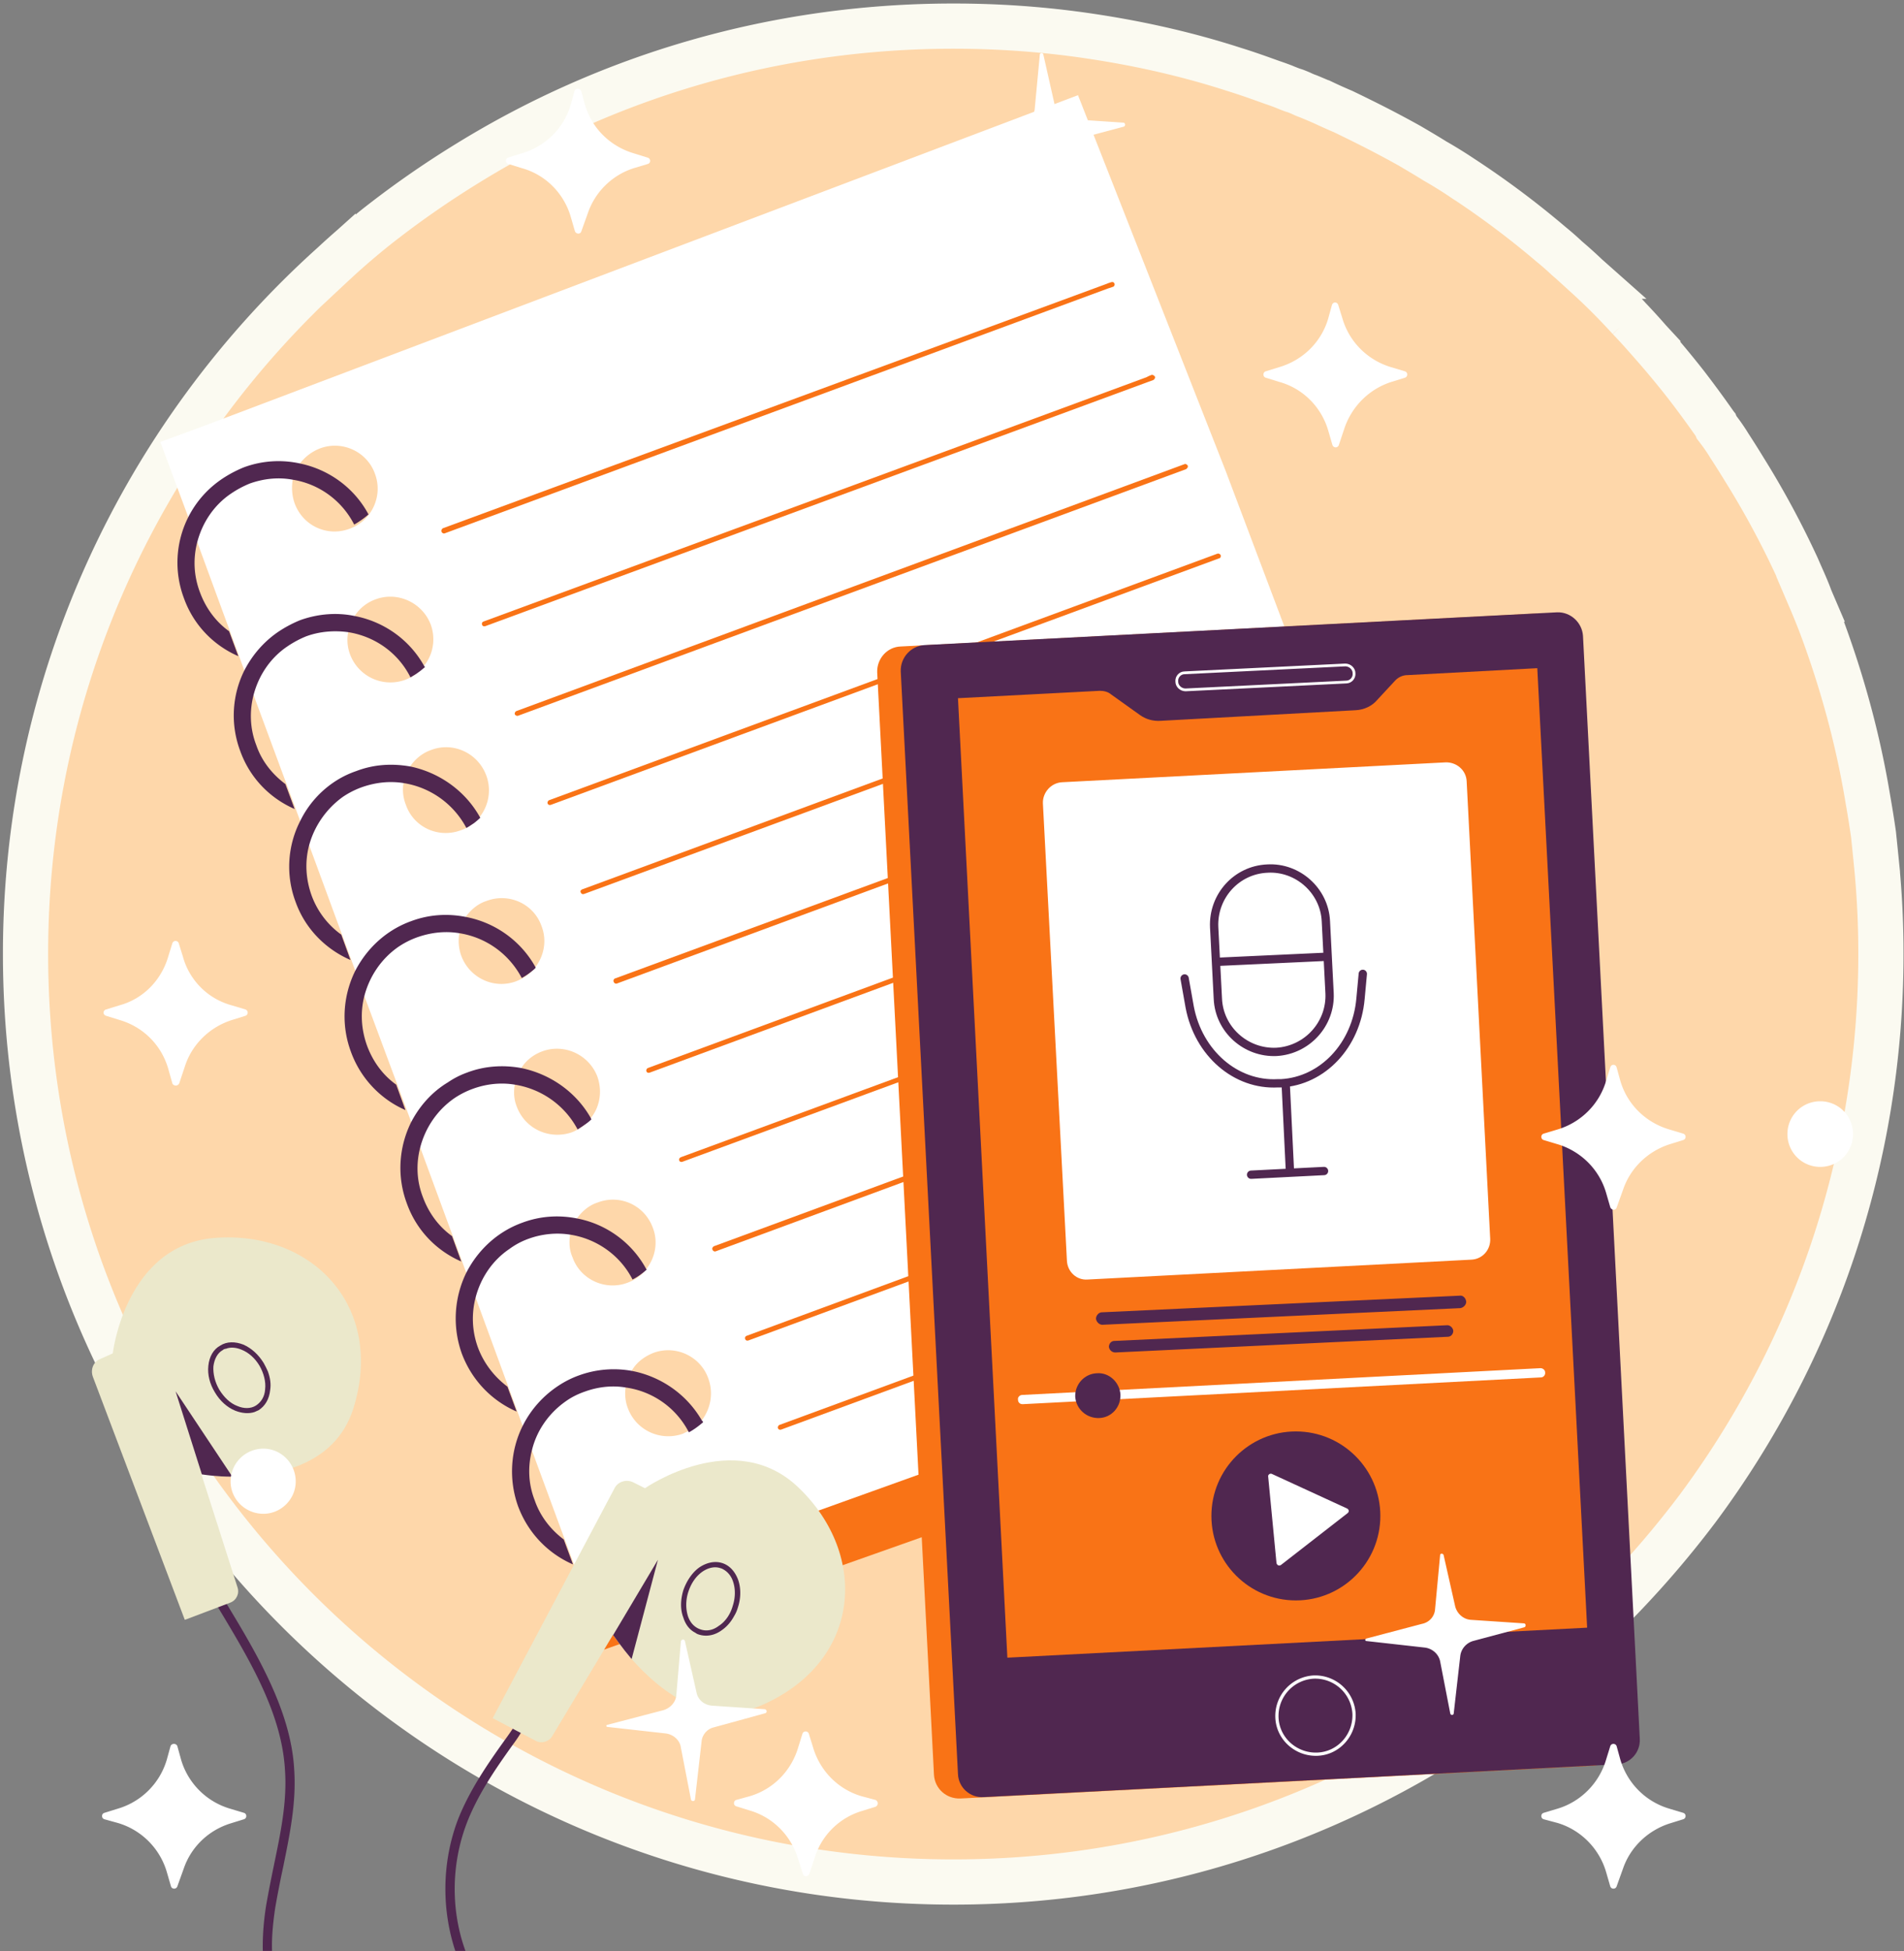 <svg xmlns="http://www.w3.org/2000/svg" width="489" height="501" fill="none"><rect width="100%" height="100%" fill="#808080" stroke="none"/><path fill="#FED7AA" stroke="#FBFAF1" stroke-width="11.611" d="m85.532 67.84.035-.033.036-.033a196.442 196.442 0 0 1 10.94-9.432 244.698 244.698 0 0 1 23.794-16.578l.011-.007C156.532 19.49 199.173 6.706 244.879 6.706c10.893 0 21.607.717 32.145 2.15 13.833 1.904 27.106 4.816 39.967 8.977l.04.013.04.012c3.219.99 6.333 2.11 9.594 3.284l.065.024.065.022c.917.305 1.882.652 2.896 1.04.665.283 1.361.56 2.088.833l.218.082.225.064c.467.133 1 .35 1.89.73.63.308 1.276.579 1.937.81 1.347.555 2.653 1.11 3.92 1.663a127.96 127.96 0 0 0 4.945 2.214 430.502 430.502 0 0 1 6.143 3.01 274.804 274.804 0 0 1 10.989 5.808c2.197 1.292 4.313 2.538 6.292 3.775l.097.06.1.058a115.946 115.946 0 0 1 6.79 4.198l.024.015.024.016a226.806 226.806 0 0 1 23.007 17.192l.05.043.05.04a71.928 71.928 0 0 1 3.839 3.36l.103.097.108.092a120.629 120.629 0 0 1 4.947 4.453l.047.044.047.042a156.502 156.502 0 0 1 5.375 5.125 171.03 171.03 0 0 1 5.392 5.644l.044.047.044.047a163.257 163.257 0 0 1 5.134 5.635l.018.02.019.021a242.96 242.96 0 0 1 9.481 11.376 276.808 276.808 0 0 1 7.35 10.013l.107.152.097.122.235.588.484.632a47.066 47.066 0 0 1 2.769 4.038l.044.073.047.071a225.483 225.483 0 0 1 3.664 5.811l.017.03.019.029a227.622 227.622 0 0 1 13.62 25.214c.388.903.761 1.745 1.119 2.555.821 1.854 1.564 3.534 2.23 5.365l.056.153.064.15a181.553 181.553 0 0 1 2.883 7.144c5.32 14.317 9.366 29.118 11.893 44.534l.006.035.006.035a270.32 270.32 0 0 1 1.38 8.646c.255 2.464.509 4.97.764 7.517a232.58 232.58 0 0 1 1.138 23.148c0 53.287-17.46 102.509-46.946 142.251-11.906 15.831-25.709 30.265-41.022 42.794-41.01 33.286-93.27 53.276-150.223 53.276-131.628 0-238.321-106.694-238.321-238.321 0-70.24 30.494-133.515 78.974-177.058z"/><path fill="#fff" fill-rule="evenodd" d="m391.024 322.953-228.688 83.105-.475-1.067-11.618 4.386-13.633-36.988-2.371-6.283-12.093-32.958-2.371-6.283-11.855-32.247-2.253-6.401-12.092-32.484-2.252-6.283-11.856-32.246-2.37-6.402-11.975-32.365-2.37-6.283-12.093-32.958-2.252-6.283-7.232-19.443 11.618-4.268 224.064-84.765 37.937 96.502 76.23 202.014zM89.781 135.758c5.69-2.015 8.655-8.417 6.52-14.108-2.015-5.69-8.416-8.654-14.107-6.52-2.134.83-3.794 2.134-5.098 3.794-.948 1.304-1.541 2.726-1.897 4.149-.355 2.015-.237 4.149.475 6.165 2.133 5.809 8.417 8.654 14.107 6.52zm14.345 38.767c1.186-.475 2.253-1.067 3.201-1.897a6.133 6.133 0 0 0 1.541-1.66c2.371-2.845 3.083-6.876 1.779-10.551-2.134-5.691-8.536-8.654-14.227-6.52-2.252.829-4.15 2.371-5.335 4.267a9.887 9.887 0 0 0-1.66 4.15 10.506 10.506 0 0 0 .475 5.69 11.064 11.064 0 0 0 14.226 6.521zm14.227 38.648c1.185-.356 2.252-1.067 3.2-1.778a8.263 8.263 0 0 0 1.66-1.66 10.99 10.99 0 0 0 1.66-10.67c-2.134-5.69-8.417-8.654-14.108-6.52-2.371.83-4.149 2.371-5.453 4.268-.87 1.343-1.423 2.726-1.66 4.149-.356 1.897-.119 3.912.593 5.69 2.015 5.81 8.417 8.655 14.108 6.521zm14.226 38.767c1.778-.712 3.319-1.779 4.505-3.083.118-.118.237-.355.355-.474 2.253-2.845 3.083-6.876 1.66-10.551-2.015-5.809-8.417-8.655-14.108-6.521-2.252.712-4.03 2.253-5.334 4.031-.83 1.304-1.423 2.727-1.66 4.15a11.37 11.37 0 0 0 .474 5.927c2.134 5.691 8.417 8.654 14.108 6.521zm14.345 38.766c1.185-.474 2.252-1.185 3.201-1.897a10.358 10.358 0 0 0 1.541-1.659c2.371-2.846 3.082-6.876 1.778-10.67-2.134-5.691-8.536-8.654-14.226-6.521-2.253.83-4.15 2.372-5.335 4.268-.83 1.304-1.423 2.727-1.66 4.268-.355 1.779-.237 3.794.474 5.572 2.134 5.809 8.418 8.655 14.227 6.639zm14.226 38.648c1.897-.711 3.438-1.778 4.624-3.201.079-.079.158-.197.237-.355 2.252-2.845 3.082-6.876 1.659-10.551-2.134-5.809-8.417-8.655-14.107-6.521-2.253.712-4.031 2.253-5.335 4.031a14.148 14.148 0 0 0-1.778 4.149c-.356 2.016-.238 4.031.592 5.928 2.016 5.691 8.417 8.654 14.108 6.52zm20.747 24.541c-2.016-5.691-8.418-8.655-14.108-6.521-2.371.949-4.386 2.49-5.572 4.624a10.979 10.979 0 0 0-1.541 4.149c-.237 1.779-.119 3.675.593 5.454 2.134 5.69 8.417 8.535 14.107 6.52l1.423-.711c1.304-.593 2.49-1.66 3.438-2.727 2.252-2.964 3.082-6.995 1.66-10.788z" clip-rule="evenodd"/><path fill="#502750" d="M77.214 119.042a25.665 25.665 0 0 0-14.582.948 31.303 31.303 0 0 0-4.861 2.49c-4.15 2.608-7.35 6.165-9.484 10.433a25.902 25.902 0 0 0-1.067 20.628c2.49 6.994 7.706 12.211 13.989 14.937l-2.371-6.401c-3.32-2.371-5.928-5.809-7.469-9.959-1.66-4.386-1.778-8.773-.711-12.922 1.304-4.979 4.268-9.484 8.654-12.448a25.98 25.98 0 0 1 4.86-2.608c3.676-1.304 7.47-1.66 11.145-.949 6.52 1.067 12.448 5.217 15.649 11.5a23.204 23.204 0 0 0 3.675-2.608c-3.675-6.876-10.196-11.5-17.427-13.041zm13.871 39.122c-4.505-.948-9.366-.592-13.99 1.067a31.304 31.304 0 0 0-4.86 2.49c-4.15 2.608-7.35 6.283-9.484 10.433a25.902 25.902 0 0 0-1.067 20.628c2.49 6.994 7.706 12.211 13.989 14.937l-2.371-6.401c-3.32-2.49-6.046-5.809-7.469-9.959-1.66-4.268-1.778-8.773-.711-12.922 1.304-4.979 4.268-9.484 8.654-12.448a25.98 25.98 0 0 1 4.86-2.608c3.557-1.304 7.35-1.541 10.789-1.067 6.757 1.067 12.804 5.216 16.005 11.618.711-.474 1.422-.83 2.015-1.304.711-.474 1.186-.949 1.66-1.304 0-.158-.04-.237-.119-.237-3.794-6.876-10.433-11.5-17.901-12.923zm14.345 38.649c-4.624-.83-9.366-.593-13.99 1.185a24.136 24.136 0 0 0-4.978 2.371 25.512 25.512 0 0 0-9.366 10.433 25.736 25.736 0 0 0-1.186 20.746c2.49 6.995 7.825 12.211 14.108 14.938l-2.371-6.52c-3.32-2.371-6.046-5.809-7.587-9.959-1.541-4.268-1.779-8.654-.712-12.803 1.304-4.98 4.387-9.485 8.655-12.567a21.759 21.759 0 0 1 4.86-2.49c3.675-1.304 7.351-1.659 10.907-1.067a22.129 22.129 0 0 1 16.005 11.5c.711-.356 1.304-.83 1.897-1.185.711-.554 1.264-1.028 1.659-1.423 0-.079-.039-.158-.118-.237-3.794-6.758-10.433-11.381-17.783-12.922zm14.346 38.648c-4.624-.949-9.484-.712-14.226 1.067a25.147 25.147 0 0 0-4.861 2.371c-4.15 2.608-7.35 6.283-9.484 10.432-3.083 6.284-3.675 13.753-1.067 20.747 2.49 6.876 7.706 12.211 13.989 14.938l-2.371-6.521c-3.32-2.371-5.928-5.809-7.469-9.958-1.541-4.268-1.778-8.654-.711-12.804 1.304-4.979 4.268-9.484 8.654-12.566a21.678 21.678 0 0 1 4.861-2.49c3.675-1.304 7.35-1.66 10.907-1.067 6.757 1.067 12.685 5.216 16.004 11.5 1.304-.712 2.371-1.542 3.201-2.253l.356-.355v-.119c-3.794-6.876-10.433-11.5-17.783-12.922zm14.107 38.766c-4.505-.829-9.366-.592-13.99 1.186a21.67 21.67 0 0 0-4.86 2.49c-4.15 2.489-7.351 6.164-9.484 10.314-3.083 6.283-3.676 13.752-1.068 20.746 2.49 6.995 7.706 12.211 13.99 14.938l-2.371-6.52c-3.32-2.372-5.928-5.81-7.469-9.959-1.66-4.268-1.778-8.654-.711-12.804 1.304-4.979 4.267-9.484 8.654-12.566a21.72 21.72 0 0 1 4.861-2.49c3.556-1.304 7.35-1.659 10.788-1.067 6.757 1.067 12.803 5.217 16.123 11.5.632-.395 1.225-.79 1.778-1.186.712-.474 1.304-.948 1.779-1.422-.079-.079-.119-.158-.119-.237-3.794-6.758-10.433-11.381-17.901-12.923zm14.463 38.649c-4.623-.949-9.484-.712-14.226 1.067a25.147 25.147 0 0 0-4.861 2.371c-4.149 2.608-7.35 6.283-9.484 10.432a26.735 26.735 0 0 0-1.185 20.747c2.608 6.995 7.824 12.211 14.107 14.938l-2.371-6.402c-3.319-2.49-6.046-5.928-7.587-10.077-1.541-4.268-1.66-8.655-.593-12.804 1.304-4.979 4.268-9.484 8.655-12.448a19.225 19.225 0 0 1 4.86-2.608c3.557-1.304 7.35-1.66 10.907-1.067 6.639 1.067 12.685 5.216 15.886 11.499 1.423-.711 2.608-1.659 3.438-2.371l.237-.237h-.118c-3.675-6.876-10.314-11.618-17.665-13.04zm13.989 39.122a26.071 26.071 0 0 0-13.752 1.185 24.47 24.47 0 0 0-4.979 2.49c-4.031 2.608-7.232 6.165-9.366 10.433-3.082 6.164-3.675 13.633-1.185 20.628 2.608 6.994 7.824 12.211 14.107 14.937l-2.371-6.401c-3.319-2.49-6.046-5.928-7.469-10.077-1.659-4.268-1.778-8.655-.711-12.804 1.186-4.979 4.268-9.484 8.654-12.567 1.423-1.027 3.043-1.857 4.861-2.489 3.557-1.304 7.232-1.66 10.67-1.067a21.52 21.52 0 0 1 16.004 11.262c.079.079.119.158.119.237 1.541-.829 2.845-1.896 3.675-2.608a1.837 1.837 0 0 0-.356-.474c-3.912-6.757-10.551-11.262-17.901-12.685z"/><path fill="#F97316" d="M296.656 96.754c0 .237 0 .474-.237.593v.118c-.079 0-.158.04-.237.119l-1.304.474-170.242 62.715c-.356.118-.711 0-.83-.356-.118-.356 0-.711.356-.83l170.241-62.714.712-.356.592-.237c.356-.119.712.118.949.474zm-10.433-23.948c.119.238 0 .475-.119.712h-.118c0 .079-.04.118-.119.118l-1.422.475-170.242 62.833c-.355.118-.711-.119-.83-.475-.118-.237.119-.711.356-.83l170.36-62.714.593-.237.711-.237c.356-.119.711 0 .83.356zm18.613 47.422c0 .079-.079.158-.237.237l-171.545 63.307c-.356.118-.712-.119-.83-.356-.119-.356.118-.711.356-.83l171.664-63.425c.237-.119.711.118.83.474 0 .237 0 .474-.238.593zm8.537 22.999c-.079.079-.158.118-.237.118l-171.664 63.307c-.356.119-.712 0-.83-.355-.119-.356.118-.712.356-.83l171.664-63.307c.355-.119.711.118.83.355.118.238 0 .593-.119.712zm8.415 22.999c-.079 0-.158.04-.237.119l-171.546 63.188c-.355.119-.711 0-.829-.356-.238-.355 0-.711.355-.829l171.546-63.308c.355-.118.711.119.83.475.118.237.118.474-.119.711zm8.418 22.881c-.079.079-.158.118-.237.118l-171.546 63.307c-.355.119-.711-.118-.83-.474-.118-.237 0-.711.356-.83l171.664-63.188c.237-.119.711 0 .83.355 0 .237 0 .475-.237.712zm8.536 22.88c-.079.079-.158.119-.237.119l-171.664 63.307c-.356.118-.711 0-.83-.356-.119-.355.119-.711.356-.83l171.664-63.307c.355-.118.711.119.83.356.118.356 0 .593-.119.711zm8.417 22.999c-.079 0-.158.04-.237.119l-171.664 63.189c-.355.118-.711 0-.83-.356-.118-.356.119-.711.475-.83l171.545-63.188c.356-.119.711 0 .83.355.119.237 0 .474-.119.711zm8.417 22.881c-.079.079-.158.119-.237.119l-171.546 63.307c-.355.118-.711-.119-.83-.474-.118-.237 0-.593.356-.83L354.865 256.8c.355-.118.711 0 .83.356.118.237.118.593-.119.711zm8.417 22.881c0 .079-.079.158-.237.237L192.21 344.173c-.355.119-.711 0-.83-.355-.118-.356 0-.711.356-.83L363.4 279.681c.356-.119.712.118.83.474 0 .237 0 .474-.237.593zm8.536 22.999c-.079 0-.158.04-.237.119l-171.664 63.188c-.356.119-.711 0-.83-.356-.118-.355.119-.711.356-.829l171.664-63.189c.356-.118.711 0 .83.356.118.237 0 .474-.119.711zm-222.286 105.63 240.78-86.425 4.624 15.531-240.662 85.121-4.742-14.227z"/><path fill="#502750" d="M142.063 431.428c-2.252 4.742-5.216 9.247-8.298 13.515a39.046 39.046 0 0 1-2.016 2.964c-4.505 6.283-9.01 12.804-11.855 20.154-4.031 10.551-4.149 22.406-.356 32.839h-2.608c-3.556-10.788-3.438-22.881.711-33.788 2.964-7.468 7.588-14.226 12.211-20.628a80.012 80.012 0 0 0 1.897-2.726c2.964-4.268 5.928-8.655 8.18-13.397l2.134 1.067zm-69.352 48.014a264.44 264.44 0 0 0-2.015 10.314c-.593 4.031-.949 7.706-.83 11.144h-2.371c-.08-3.557.197-7.39.83-11.5.593-3.438 1.304-6.994 2.015-10.432 1.66-8.062 3.438-16.242 2.845-24.541-.83-14.582-9.128-28.334-17.19-41.73a3.167 3.167 0 0 1-.592-.83c-2.134-3.557-4.268-6.995-6.165-10.433l2.015-1.067c1.897 3.32 4.03 6.758 6.165 10.314.237.396.514.791.83 1.186 7.824 12.922 16.479 27.504 17.309 42.442.592 8.535-1.186 16.953-2.846 25.133z"/><path fill="#EBE8CB" d="M90.73 361.719c-4.86 15.175-20.983 17.427-31.06 17.427-4.031 0-6.995-.474-7.825-.592h-.118l9.247 28.926c.593 1.66-.237 3.439-1.897 4.031l-11.262 4.268-.356.119-23.592-62.359c-.712-1.897.118-3.912 1.897-4.623l3.2-1.423s3.202-27.741 26.082-29.638c24.896-2.016 43.983 17.427 35.685 43.864z"/><path fill="#502750" d="M59.67 379.146c-4.031 0-6.995-.474-7.825-.592-1.541-4.861-6.758-21.34-6.758-21.34l14.582 21.932z"/><path fill="#502750" fill-rule="evenodd" d="M69.392 356.859c-.237 2.371-1.304 4.149-2.964 5.216-.316.158-.672.316-1.067.474-1.423.474-3.2.356-4.98-.356-2.015-.829-3.911-2.489-5.215-4.742-1.305-2.134-1.897-4.505-1.66-6.757.237-2.371 1.304-4.268 3.082-5.217 1.66-1.067 3.794-1.067 5.928-.237 2.134.949 3.912 2.609 5.216 4.742.395.712.75 1.423 1.067 2.134.593 1.66.83 3.201.593 4.743zm-2.727-6.165c-1.185-2.016-2.845-3.438-4.624-4.15-1.422-.592-2.845-.711-4.03-.237-.237 0-.593.119-.83.356-1.304.711-2.134 2.252-2.371 4.149-.119 1.897.355 4.031 1.541 6.047 1.186 1.896 2.727 3.438 4.623 4.149 1.66.711 3.439.711 4.743-.119 1.304-.83 2.252-2.252 2.37-4.149.238-2.015-.355-4.149-1.422-6.046z" clip-rule="evenodd"/><path fill="#EBE8CB" d="M195.886 437.711c-14.581 6.521-26.911-4.149-33.668-11.736-2.609-3.083-4.268-5.572-4.743-6.165-.079-.079-.079-.119 0-.119l-15.649 26.082c-.829 1.423-2.726 2.015-4.267 1.185l-11.026-5.809 31.298-59.039c.83-1.66 2.964-2.371 4.742-1.541l3.083 1.541s22.999-16.004 39.478-.118c18.02 17.308 16.123 44.457-9.248 55.719z"/><path fill="#502750" d="M162.217 425.975c-2.608-3.083-4.268-5.572-4.742-6.165 2.608-4.387 11.499-19.324 11.499-19.324l-6.757 25.489z"/><path fill="#502750" fill-rule="evenodd" d="M189.484 412.815a8.732 8.732 0 0 1-.948 2.134c-.83 1.541-1.897 2.727-3.083 3.557-1.897 1.422-4.031 1.778-5.927 1.185a2.666 2.666 0 0 1-.949-.474c-1.422-.711-2.489-2.015-3.082-3.912-.83-2.134-.712-4.624 0-6.995.83-2.371 2.252-4.505 4.031-5.809 1.896-1.304 4.03-1.778 5.927-1.185 1.897.592 3.32 2.134 4.15 4.386.711 2.134.711 4.624-.119 7.113zm-1.186-6.639c-.474-1.541-1.422-2.608-2.489-3.201a2.636 2.636 0 0 0-.83-.355c-1.423-.474-3.082-.119-4.624.948-1.659 1.186-2.845 2.964-3.556 5.098-.711 2.134-.711 4.386-.119 6.283.593 1.779 1.779 2.964 3.32 3.438 1.422.474 3.082.237 4.623-.948 1.66-1.067 2.964-2.964 3.557-5.098.711-2.134.711-4.386.118-6.165z" clip-rule="evenodd"/><path fill="#F97316" d="m409.046 453.36-162.417 8.418c-3.557.118-6.521-2.49-6.758-6.047l-14.582-283.103c-.119-3.438 2.49-6.521 6.046-6.639l162.417-8.417c3.557-.119 6.521 2.489 6.758 6.046l14.582 283.103c.118 3.438-2.49 6.521-6.046 6.639z"/><path fill="#502750" d="m415.21 453.005-162.536 8.417c-3.556.237-6.52-2.49-6.639-5.928l-14.7-283.103c-.119-3.557 2.608-6.521 6.046-6.758l162.536-8.417c3.438-.119 6.401 2.608 6.639 6.046l14.582 283.104c.237 3.556-2.49 6.52-5.928 6.639z"/><path fill="#F97316" d="m407.622 417.913-148.902 7.706-12.685-246.352 36.396-1.897c1.067 0 2.134.237 2.964.948l7.468 5.335c1.542 1.067 3.32 1.541 5.217 1.423l50.148-2.727c2.133-.118 4.149-1.067 5.453-2.608l4.505-4.861c.83-.948 2.015-1.541 3.319-1.541l33.314-1.778 12.803 246.352z"/><path fill="#fff" d="m377.865 323.427-98.517 5.098c-2.845.237-5.216-2.016-5.335-4.861l-6.165-117.367c-.118-2.845 2.134-5.335 4.979-5.454l98.399-5.097c2.845-.119 5.335 2.015 5.454 4.86l6.046 117.486c.118 2.845-2.016 5.216-4.861 5.335zm-115.233 37.107c-.711 0-1.185-.475-1.185-1.186-.119-.593.474-1.185 1.067-1.185l133.134-6.876c.593 0 1.186.474 1.186 1.066.119.712-.474 1.305-1.067 1.305l-133.135 6.876z"/><path fill="#502750" d="M287.765 358.044c.118 3.201-2.253 5.928-5.454 6.046-3.201.119-5.927-2.252-6.164-5.453-.119-3.201 2.371-5.928 5.572-6.046 3.082-.238 5.809 2.252 6.046 5.453z"/><path stroke="#fff" stroke-linecap="round" stroke-linejoin="round" stroke-width=".83" d="M347.753 439.964c.237 5.453-3.912 10.195-9.365 10.432-5.454.238-10.196-3.912-10.433-9.365a10.008 10.008 0 0 1 9.366-10.433 10.007 10.007 0 0 1 10.432 9.366z"/><path stroke="#fff" stroke-miterlimit="10" stroke-width=".711" d="m345.739 175.117-41.257 2.016c-1.185 0-2.252-.949-2.252-2.134-.119-1.186.83-2.253 2.015-2.253l41.256-2.015c1.186 0 2.253.948 2.253 2.134.119 1.185-.83 2.252-2.015 2.252z"/><path fill="#502750" d="M354.511 389.223c0 11.974-9.721 21.696-21.695 21.696s-21.695-9.722-21.695-21.696c0-11.973 9.721-21.695 21.695-21.695s21.695 9.722 21.695 21.695z"/><path fill="#fff" d="m325.704 379.146 2.134 22.17c.118.592.711.83 1.185.474l17.072-13.278c.474-.356.355-.948-.119-1.186l-19.324-8.891c-.474-.237-1.067.237-.948.711z"/><path fill="#502750" d="m375.02 335.875-91.878 4.268c-.83 0-1.541-.712-1.66-1.542 0-.829.712-1.659 1.542-1.659l91.878-4.268c.83-.119 1.541.593 1.66 1.541 0 .83-.712 1.541-1.542 1.66zm-3.201 7.35-85.358 4.031a1.662 1.662 0 0 1-1.659-1.423c0-.83.592-1.541 1.422-1.541l85.477-4.031c.711 0 1.422.593 1.541 1.423 0 .83-.593 1.541-1.423 1.541z"/><path stroke="#502750" stroke-linecap="round" stroke-linejoin="round" stroke-width="2.134" d="M327.836 270.078c-7.825.356-14.701-5.69-15.056-13.633l-.949-18.376c-.355-7.943 5.691-14.701 13.634-15.056 7.824-.475 14.7 5.69 15.056 13.515l.948 18.494c.356 7.824-5.69 14.582-13.633 15.056z"/><path stroke="#502750" stroke-linecap="round" stroke-linejoin="round" stroke-width="2.134" d="m304.244 251.228 1.304 7.35c2.253 11.856 11.855 20.154 22.644 19.562h.83c10.669-.593 19.324-9.722 20.391-21.695l.592-6.402m-37.462-3.083 28.097-1.304m-10.433 32.721 1.067 21.932m-9.958 1.304 18.732-.948"/><path fill="#fff" d="m357.237 94.265 3.557 1.067c.83.237.83 1.422 0 1.66l-3.438 1.066c-5.572 1.778-9.958 6.046-11.974 11.618l-1.541 4.624c-.356.83-1.423.711-1.66-.119l-1.067-3.675c-1.778-6.046-6.52-10.788-12.566-12.448l-3.438-1.067c-.83-.237-.83-1.422 0-1.66l3.438-1.066c6.046-1.779 10.788-6.402 12.566-12.448l.949-3.438c.237-.949 1.422-.949 1.659 0l1.067 3.438c1.779 6.046 6.521 10.67 12.448 12.448zm71.487 195.73 3.557 1.067c.83.237.83 1.423 0 1.66l-3.438 1.067c-5.572 1.778-10.077 6.046-11.974 11.618l-1.66 4.623c-.237.83-1.422.712-1.66-.118l-1.067-3.675c-1.778-6.047-6.52-10.67-12.448-12.448l-3.556-1.067c-.83-.237-.83-1.423 0-1.66l3.556-1.067c5.928-1.778 10.67-6.402 12.448-12.448l1.067-3.438c.238-.949 1.423-.949 1.66 0l.949 3.438c1.778 6.046 6.52 10.67 12.566 12.448zm0 174.391 3.557 1.067c.83.237.83 1.422 0 1.659l-3.438 1.067c-5.572 1.779-10.077 6.047-11.974 11.5l-1.66 4.624c-.237.829-1.422.829-1.66 0l-1.067-3.676c-1.778-6.046-6.52-10.788-12.448-12.566l-3.556-.949c-.83-.237-.83-1.422 0-1.659l3.556-1.067c5.928-1.779 10.67-6.521 12.448-12.567l1.067-3.438c.238-.83 1.423-.83 1.66 0l.949 3.438a18.576 18.576 0 0 0 12.566 12.567zm-369.647 0 3.557 1.067c.83.237.83 1.422 0 1.659l-3.438 1.067c-5.69 1.779-10.077 6.047-11.974 11.5l-1.66 4.624c-.237.829-1.422.829-1.66 0l-1.066-3.676a18.573 18.573 0 0 0-12.567-12.566l-3.438-.949c-.83-.237-.83-1.422 0-1.659l3.438-1.067a18.577 18.577 0 0 0 12.567-12.567l.948-3.438c.237-.83 1.541-.83 1.778 0l.949 3.438a18.577 18.577 0 0 0 12.566 12.567zm162.18-3.201 3.557.948c.829.356.829 1.423 0 1.779l-3.438 1.066c-5.572 1.66-10.077 5.928-11.974 11.5l-1.541 4.624c-.356.83-1.423.83-1.66 0l-1.186-3.675c-1.778-6.047-6.402-10.789-12.448-12.567l-3.438-1.067c-.83-.237-.83-1.423 0-1.66l3.438-.948c6.046-1.778 10.67-6.521 12.448-12.567l1.067-3.438c.237-.83 1.423-.83 1.66 0l1.067 3.438c1.778 6.046 6.402 10.789 12.448 12.567zM162.81 39.375l3.438 1.067c.949.237.949 1.422.119 1.66l-3.557 1.066a18.379 18.379 0 0 0-11.855 11.618l-1.66 4.624c-.237.83-1.422.712-1.66-.118l-1.067-3.676c-1.778-6.046-6.52-10.788-12.566-12.448l-3.438-1.066c-.83-.238-.83-1.423 0-1.66l3.438-1.067c6.046-1.779 10.788-6.402 12.566-12.448l.949-3.438c.237-.949 1.422-.949 1.778 0l.949 3.438c1.778 6.046 6.52 10.67 12.566 12.448zM59.433 258.104l3.556 1.067c.83.237.83 1.423 0 1.66l-3.438 1.067c-5.572 1.778-10.077 6.046-11.974 11.618l-1.54 4.624c-.356.829-1.542.711-1.779 0l-1.067-3.794c-1.778-6.046-6.402-10.67-12.448-12.448l-3.438-1.067c-.948-.237-.948-1.423 0-1.66l3.438-1.067c6.046-1.66 10.67-6.402 12.448-12.448l1.067-3.438c.237-.83 1.423-.83 1.66 0l1.067 3.438a17.816 17.816 0 0 0 12.448 12.448zm206.32-230.237 1.296-13.743c0-.648.778-.648.908-.13l2.982 13.224c.519 1.945 2.074 3.242 4.019 3.371l13.613.908c.519.13.519.907 0 1.037l-13.094 3.5c-1.815.52-2.982 1.945-3.242 3.76l-1.685 14.78c0 .519-.778.648-.908 0l-2.593-13.353c-.388-1.816-1.944-3.242-3.889-3.501l-15.039-1.685c-.389 0-.389-.519-.13-.519l14.391-3.76c1.815-.518 3.241-2.074 3.371-3.89zm102.81 385.313 1.297-13.872c0-.519.778-.519.907 0l2.982 13.224c.519 1.815 2.075 3.241 4.019 3.371l13.613.907c.519 0 .649.908 0 1.037l-13.094 3.501c-1.685.518-2.982 1.945-3.241 3.76l-1.686 14.78c0 .518-.777.648-.907 0l-2.593-13.354c-.389-1.815-1.945-3.241-3.889-3.501l-15.04-1.685c-.389 0-.389-.519 0-.648l14.262-3.76c1.944-.389 3.241-1.945 3.37-3.76zm-194.861 22.04 1.167-13.742c.13-.649.908-.649 1.037-.13l2.982 13.224c.389 1.945 2.075 3.241 4.019 3.371l13.484.907c.648.13.648.908.129 1.038l-13.224 3.63c-1.685.389-2.982 1.944-3.111 3.63l-1.686 14.78c0 .648-.907.648-1.037.129l-2.593-13.353c-.259-1.945-1.945-3.371-3.889-3.631l-15.039-1.685c-.26 0-.26-.519 0-.519l14.39-3.759c1.816-.519 3.242-2.075 3.371-3.89zm-97.754-54.841c0 4.538-3.76 8.298-8.298 8.298-4.667 0-8.427-3.76-8.427-8.298a8.41 8.41 0 0 1 8.427-8.427c4.538 0 8.298 3.76 8.298 8.427zm399.964-89.198a8.41 8.41 0 0 1-8.427 8.428 8.41 8.41 0 0 1-8.427-8.428 8.41 8.41 0 0 1 8.427-8.427 8.41 8.41 0 0 1 8.427 8.427z"/></svg>